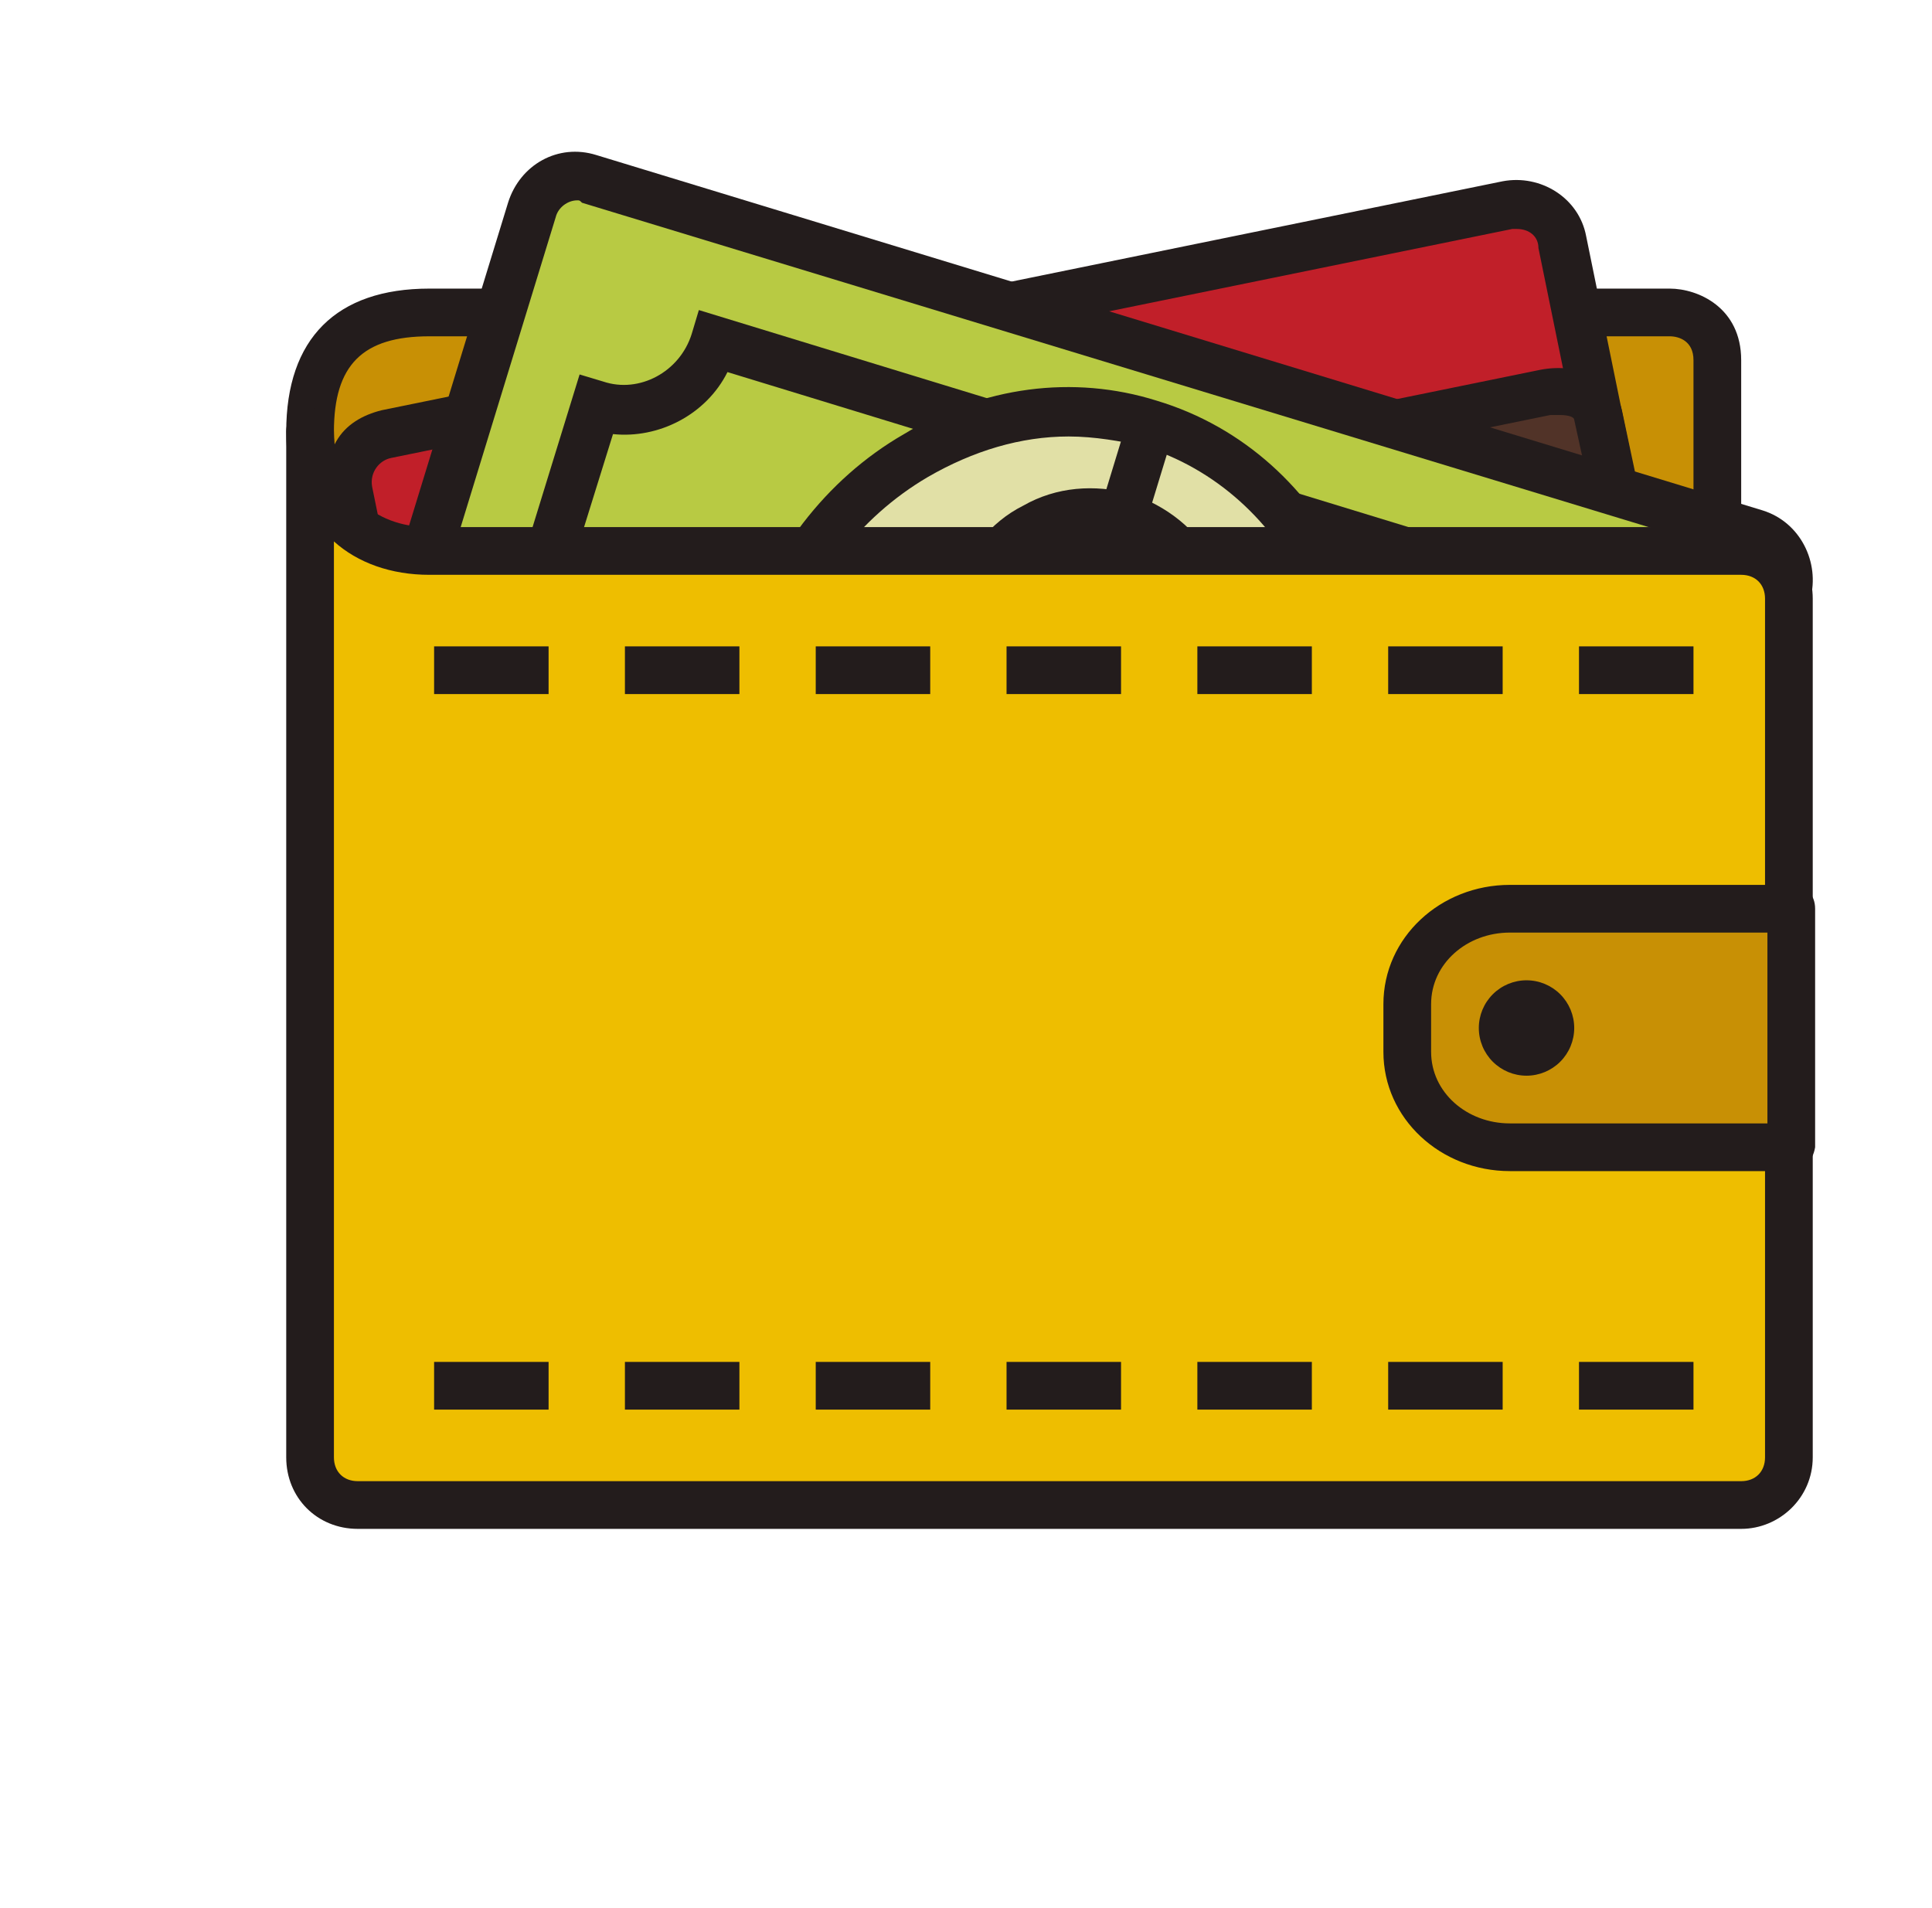 <svg width="81" height="80" viewBox="0 0 81 80" fill="none" xmlns="http://www.w3.org/2000/svg">
<path d="M18 23.1C14.7 23.1 13 21.4 13 18.1C13 14.8 14.7 13.1 18 13.1H70C70 13.1 72 13.1 72 15.1V23.1H18Z" fill="#C89005"/>
<path d="M72 24.1H18C14.1 24.1 12 22 12 18.1C12 14.2 14.1 12.1 18 12.1H70C71.2 12.1 73 12.9 73 15.1V23.1C73 23.7 72.5 24.1 72 24.1ZM70 14.1H18C15.2 14.1 14 15.3 14 18.1C14 20.9 15.2 22.1 18 22.1H71V15.1C71 14.3 70.4 14.1 70 14.1Z" fill="#231C1C"/>
<path d="M71.4 38.6C71.6 39.7 70.9 40.7 69.8 41L22.8 50.6C21.7 50.8 20.7 50.1 20.4 49L14.6 20.6C14.4 19.5 15.1 18.5 16.2 18.2L63.2 8.6C64.3 8.4 65.3 9.1 65.6 10.2L71.4 38.6Z" fill="#C11F29"/>
<path d="M22.4 51.6C21 51.6 19.8 50.6 19.5 49.2L13.7 20.8C13.5 20 13.7 19.2 14.1 18.5C14.5 17.8 15.2 17.4 16 17.2L63 7.6C64.6 7.3 66.2 8.3 66.5 9.9L72.3 38.3C72.6 39.9 71.6 41.5 70 41.8L23 51.4C22.8 51.6 22.6 51.6 22.4 51.6ZM63.6 9.6H63.4L16.4 19.2C15.9 19.3 15.5 19.8 15.6 20.4L21.4 48.8C21.5 49.3 22 49.7 22.6 49.6L69.6 40C69.9 39.9 70.1 39.8 70.2 39.6C70.3 39.4 70.4 39.1 70.3 38.8L64.5 10.4C64.5 9.9 64.1 9.6 63.6 9.6Z" fill="#231C1C"/>
<path d="M67.7 20.6C67.8 21.3 67.1 22.1 66 22.3L19 31.9C17.9 32.1 16.9 31.7 16.8 31L16.1 27.7C16 27 16.7 26.2 17.8 26L64.8 16.4C65.9 16.2 66.9 16.6 67 17.3L67.7 20.6Z" fill="#513328"/>
<path d="M18.4 33C17.1 33 16 32.3 15.8 31.2L15.1 28C14.8 26.7 15.9 25.4 17.6 25.1L64.6 15.5C66.2 15.2 67.7 15.9 68 17.2L68.7 20.5C69 21.8 67.9 23.1 66.2 23.4L19.2 33H18.4ZM65.4 17.4H65L18 27C17.4 27.1 17.1 27.4 17.1 27.6L17.8 30.8C17.9 30.9 18.3 31 18.8 30.9L65.8 21.3C66.4 21.2 66.7 20.9 66.7 20.8L66 17.6C66 17.5 65.8 17.4 65.4 17.4ZM40.587 37.726L49.403 35.915L49.806 37.875L40.989 39.685L40.587 37.726ZM35.506 42.834L56.078 38.609L56.48 40.569L35.908 44.794L35.506 42.834Z" fill="#231C1C"/>
<path d="M66.1 53.6C65.8 54.7 64.7 55.3 63.6 54.9L14.8 40C13.8 39.7 13.2 38.6 13.5 37.5L22.3 8.8C22.6 7.7 23.7 7.1 24.8 7.5L73.7 22.4C74.7 22.7 75.3 23.8 75 24.9L66.1 53.6Z" fill="#B8CA43"/>
<path d="M64.2 56.1C63.9 56.1 63.6 56.1 63.3 56L14.5 41C13.7 40.8 13.1 40.2 12.7 39.5C12.3 38.8 12.3 38 12.5 37.2L21.3 8.5C21.8 6.9 23.4 6 25 6.5L73.9 21.4C75.5 21.9 76.3 23.6 75.9 25.1L67.1 53.8C66.9 54.6 66.4 55.2 65.7 55.6C65.2 55.9 64.7 56.1 64.2 56.1ZM24.2 8.4C23.8 8.4 23.4 8.7 23.3 9.1L14.5 37.8C14.4 38.1 14.4 38.3 14.6 38.6C14.7 38.8 14.9 39 15.2 39.1L64 54C64.2 54.1 64.5 54 64.7 53.9C64.9 53.8 65.1 53.6 65.2 53.3L74 24.6C74.2 24.1 73.9 23.5 73.4 23.4L24.4 8.5C24.3 8.4 24.3 8.4 24.2 8.4Z" fill="#231C1C"/>
<path d="M63.5 45.5L68.2 30.2C66.1 29.6 65 27.3 65.6 25.2L29.8 14.3C29.2 16.4 26.9 17.6 24.9 17L20.2 32.3C22.3 32.9 23.4 35.2 22.8 37.3L58.5 48.2C59.2 46.1 61.4 44.9 63.5 45.5Z" fill="#B8CA43"/>
<path d="M59.2 49.4L21.6 37.9L21.9 36.9C22.1 36.1 22.1 35.3 21.7 34.6C21.3 33.9 20.7 33.4 20 33.2L19 32.9L24.3 15.7L25.3 16C26.8 16.5 28.5 15.6 29 14L29.3 13L66.9 24.5L66.6 25.5C66.4 26.3 66.4 27.1 66.8 27.8C67.2 28.5 67.8 29 68.5 29.2L69.5 29.5L64.2 46.7L63.2 46.4C61.7 45.9 60 46.8 59.5 48.4L59.2 49.4ZM24 36.6L58 47C58.9 45.2 60.8 44.2 62.8 44.4L67 30.8C66.2 30.3 65.5 29.6 65 28.8C64.5 27.9 64.4 27 64.5 26L30.5 15.6C29.6 17.4 27.6 18.4 25.7 18.2L21.5 31.7C22.3 32.2 23 32.9 23.5 33.7C23.9 34.6 24.1 35.6 24 36.6Z" fill="#231C1C"/>
<path d="M40.066 44.621C43.312 45.614 46.857 45.155 49.92 43.346C52.983 41.538 55.314 38.527 56.4 34.976C57.486 31.425 57.237 27.625 55.709 24.413C54.181 21.2 51.499 18.837 48.253 17.845C45.007 16.852 41.462 17.311 38.399 19.12C35.335 20.928 33.004 23.939 31.919 27.49C30.833 31.041 31.081 34.841 32.609 38.053C34.137 41.266 36.819 43.629 40.066 44.621Z" fill="#E1E0A6"/>
<path d="M43.5 46.1C42.3 46.1 41 45.9 39.8 45.5C36.3 44.4 33.4 41.9 31.7 38.4C30.1 34.9 29.8 30.9 31 27.1C32.2 23.3 34.6 20.1 37.9 18.2C41.2 16.2 45 15.7 48.5 16.8C55.8 19 59.7 27.3 57.3 35.2C55.4 41.8 49.6 46.1 43.5 46.1ZM44.8 18.3C42.8 18.3 40.8 18.9 38.9 20C36 21.7 33.9 24.5 32.9 27.8C31.9 31.1 32.1 34.6 33.5 37.6C34.9 40.6 37.3 42.7 40.3 43.6C46.5 45.5 53.3 41.5 55.4 34.6C57.5 27.7 54.1 20.6 47.9 18.7C47 18.5 45.9 18.3 44.8 18.3Z" fill="#231C1C"/>
<path d="M39.113 44.329L47.289 17.549L49.202 18.133L41.026 44.913L39.113 44.329Z" fill="#231C1C"/>
<path d="M42.7 42C42.1 42 41.6 41.9 41 41.7C39.4 41.2 38.1 40.1 37.4 38.6C36.8 37.2 36.7 35.7 37.1 34.3L39 34.9C38.7 35.9 38.8 36.9 39.2 37.8C39.7 38.8 40.5 39.6 41.6 39.9C43.7 40.5 45.9 39.3 46.5 37.2C47.1 35.1 46 32.9 43.9 32.2C40.8 31.2 39 27.9 40 24.7C40.5 23.2 41.5 21.9 42.9 21.2C44.3 20.4 45.9 20.3 47.4 20.7C48.9 21.2 50.2 22.2 50.9 23.6C51.6 25 51.8 26.6 51.3 28.2L49.4 27.6C49.7 26.6 49.6 25.5 49.1 24.6C48.6 23.7 47.8 23 46.8 22.7C45.8 22.4 44.7 22.5 43.8 23C42.9 23.5 42.2 24.3 41.9 25.4C41.3 27.5 42.4 29.7 44.5 30.4C47.6 31.4 49.4 34.7 48.4 37.9C47.6 40.3 45.2 42 42.7 42Z" fill="#231C1C"/>
<path d="M75 61.1C75 62.2 74.1 63.1 73 63.1H15C13.9 63.1 13 62.2 13 61.1V18.1C13 21.1 15 23.1 18 23.1H73C74.1 23.1 75 24 75 25.1V61.1Z" fill="#EEBE00"/>
<path d="M73 64.1H15C13.3 64.1 12 62.8 12 61.1V18.1C12 17.5 12.4 17.1 13 17.1C13.6 17.1 14 17.5 14 18.1C14 20.5 15.6 22.1 18 22.1H73C74.7 22.1 76 23.4 76 25.1V61.1C76 62.8 74.6 64.1 73 64.1ZM14 22.7V61.1C14 61.7 14.4 62.1 15 62.1H73C73.6 62.1 74 61.7 74 61.1V25.1C74 24.5 73.6 24.1 73 24.1H18C16.4 24.1 15 23.6 14 22.7Z" fill="#231C1C"/>
<path d="M75 48.1H63.3C60.9 48.1 59 46.3 59 44.1V42.1C59 39.9 60.9 38.1 63.3 38.1H75.1V48.1H75Z" fill="#C89005"/>
<path d="M75 49.1H63.3C60.4 49.1 58 46.9 58 44.1V42.1C58 39.3 60.4 37.1 63.3 37.1H75.1C75.7 37.1 76.1 37.5 76.1 38.1V48.1C76 48.7 75.6 49.1 75 49.1ZM63.3 39.1C61.5 39.1 60 40.4 60 42.1V44.1C60 45.8 61.5 47.1 63.3 47.1H74.1V39.1H63.3Z" fill="#231C1C"/>
<path d="M18.2 27.1H23V29.1H18.2V27.1Z" fill="#231C1C"/>
<path d="M26.2 27.1H31V29.1H26.2V27.1Z" fill="#231C1C"/>
<path d="M34.2 27.1H39V29.1H34.2V27.1Z" fill="#231C1C"/>
<path d="M42.2 27.1H47V29.1H42.2V27.1Z" fill="#231C1C"/>
<path d="M50.2 27.1H55V29.1H50.2V27.1Z" fill="#231C1C"/>
<path d="M58.2 27.1H63V29.1H58.2V27.1Z" fill="#231C1C"/>
<path d="M66.2 27.1H71V29.1H66.2V27.1Z" fill="#231C1C"/>
<path d="M18.2 57.1H23V59.1H18.2V57.1Z" fill="#231C1C"/>
<path d="M26.2 57.1H31V59.1H26.2V57.1Z" fill="#231C1C"/>
<path d="M34.2 57.1H39V59.1H34.2V57.1Z" fill="#231C1C"/>
<path d="M42.2 57.1H47V59.1H42.2V57.1Z" fill="#231C1C"/>
<path d="M50.2 57.1H55V59.1H50.2V57.1Z" fill="#231C1C"/>
<path d="M58.2 57.1H63V59.1H58.2V57.1Z" fill="#231C1C"/>
<path d="M66.2 57.1H71V59.1H66.2V57.1Z" fill="#231C1C"/>
<path d="M62 43.1C62 43.63 62.211 44.139 62.586 44.514C62.961 44.889 63.47 45.1 64 45.1C64.53 45.1 65.039 44.889 65.414 44.514C65.789 44.139 66 43.63 66 43.1C66 42.569 65.789 42.061 65.414 41.686C65.039 41.311 64.53 41.1 64 41.1C63.47 41.1 62.961 41.311 62.586 41.686C62.211 42.061 62 42.569 62 43.1Z" fill="#231C1C"/>
</svg>
